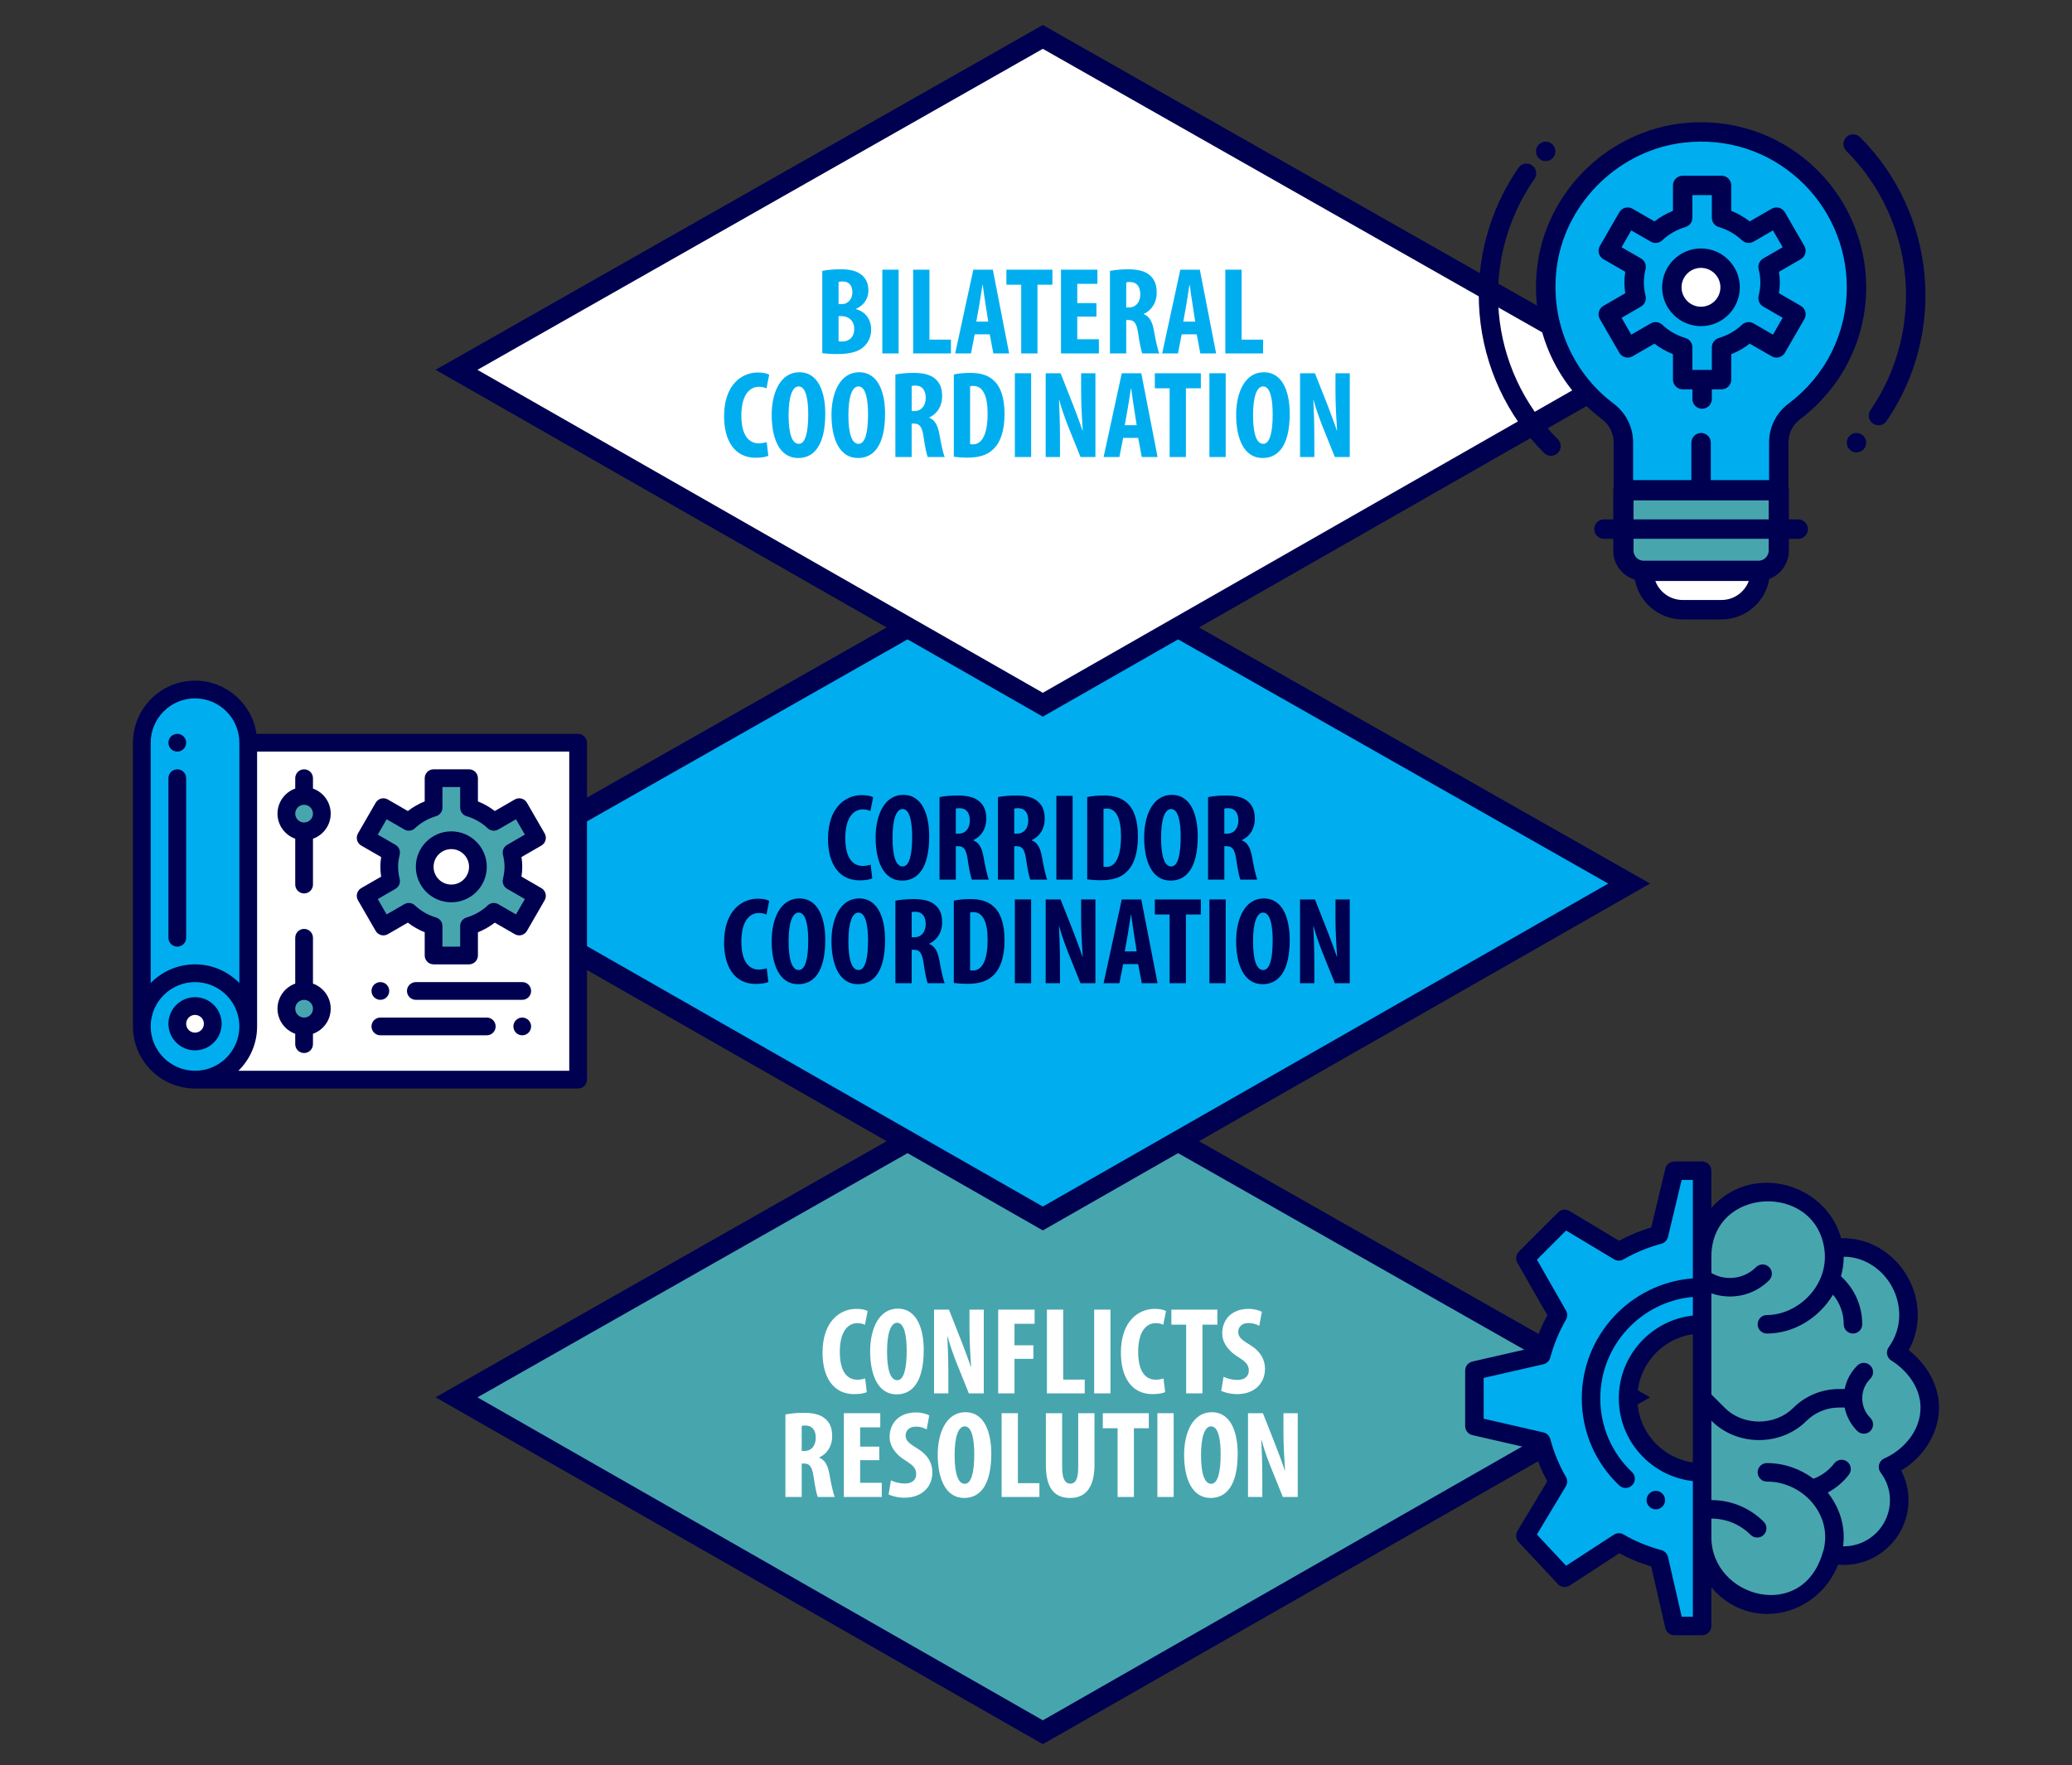 <?xml version="1.0" encoding="utf-8"?>
<!-- Generator: Adobe Illustrator 16.0.0, SVG Export Plug-In . SVG Version: 6.00 Build 0)  -->
<!DOCTYPE svg PUBLIC "-//W3C//DTD SVG 1.1//EN" "http://www.w3.org/Graphics/SVG/1.1/DTD/svg11.dtd">
<svg version="1.1" id="Layer_1" xmlns="http://www.w3.org/2000/svg" xmlns:xlink="http://www.w3.org/1999/xlink" x="0px" y="0px"
	 width="500px" height="426px" viewBox="0 36.5 500 426" enable-background="new 0 36.5 500 426" xml:space="preserve">
<rect x="0" y="36.5" width="500" height="426" fill="#333333" stroke="none"/>
<g>
	<polygon fill="#47A5AE" points="393.132,373.756 251.646,454.592 110.162,373.756 251.646,293.408 	"/>
	<path fill="#000050" d="M251.646,457.471l-1.241-0.708l-145.295-83.014l146.536-83.216l146.536,83.216L251.646,457.471z
		 M115.213,373.764l136.434,77.949l136.436-77.949l-136.436-77.479L115.213,373.764z"/>
</g>
<g>
	<polygon fill="#00AEEF" points="393.132,249.755 251.646,330.592 110.162,249.755 251.646,169.409 	"/>
	<path fill="#000050" d="M251.646,333.471l-1.241-0.707L105.11,249.749l146.537-83.215l146.535,83.215L251.646,333.471z
		 M115.213,249.762l136.434,77.951l136.436-77.951l-136.436-77.479L115.213,249.762z"/>
</g>
<g>
	<polygon fill="#FFFFFF" points="393.132,125.755 251.646,206.591 110.162,125.755 251.646,45.409 	"/>
	<path fill="#000050" d="M251.646,209.471L105.11,125.749l146.537-83.215l146.535,83.215L251.646,209.471z M115.213,125.762
		l136.434,77.95l136.436-77.95L251.646,48.284L115.213,125.762z"/>
</g>
<g enable-background="new    ">
	<path fill="#00AEEF" d="M198.428,101.888c1.2-0.271,2.76-0.391,4.47-0.391c1.89,0,3.72,0.24,5.129,1.44
		c1.08,0.899,1.53,2.25,1.53,3.66c0,1.8-0.93,3.539-2.94,4.409v0.12c2.34,0.66,3.6,2.61,3.6,4.83c0,1.68-0.54,2.97-1.5,3.96
		c-1.2,1.319-3.24,2.04-6.629,2.04c-1.5,0-2.76-0.091-3.66-0.21V101.888z M202.358,109.897h0.84c1.41,0,2.49-1.2,2.49-2.851
		c0-1.47-0.69-2.609-2.31-2.609c-0.42,0-0.78,0.03-1.02,0.12V109.897z M202.358,118.867c0.24,0.06,0.51,0.06,0.87,0.06
		c1.59,0,2.91-0.96,2.91-3.03c0-2.01-1.38-3.06-2.94-3.09h-0.84V118.867z"/>
	<path fill="#00AEEF" d="M216.848,101.588v20.219h-3.93v-20.219H216.848z"/>
	<path fill="#00AEEF" d="M220.357,101.588h3.93v16.889h5.189v3.33h-9.12V101.588z"/>
	<path fill="#00AEEF" d="M235.207,117.187l-0.9,4.62h-3.81l4.38-20.219h4.71l3.93,20.219h-3.81l-0.87-4.62H235.207z
		 M238.477,114.127l-0.66-4.229c-0.21-1.23-0.48-3.24-0.66-4.59h-0.09c-0.21,1.35-0.51,3.449-0.72,4.619l-0.75,4.2H238.477z"/>
	<path fill="#00AEEF" d="M246.427,105.218h-3.57v-3.63h11.1v3.63h-3.6v16.589h-3.93V105.218z"/>
	<path fill="#00AEEF" d="M264.577,112.927h-4.62v5.46h5.22v3.42h-9.149v-20.219h8.789v3.42h-4.859v4.649h4.62V112.927z"/>
	<path fill="#00AEEF" d="M267.848,101.888c1.229-0.24,2.79-0.391,4.289-0.391c2.16,0,4.08,0.301,5.4,1.5
		c1.229,1.11,1.59,2.46,1.59,4.2c0,2.16-1.05,4.109-3.12,5.069v0.061c1.38,0.54,2.07,1.83,2.46,3.989c0.39,2.25,0.93,4.74,1.29,5.49
		h-4.109c-0.24-0.57-0.69-2.61-0.99-4.83c-0.36-2.52-0.99-3.239-2.311-3.239h-0.569v8.069h-3.93V101.888z M271.777,110.707h0.689
		c1.71,0,2.7-1.38,2.7-3.149c0-1.71-0.689-2.94-2.46-3c-0.33,0-0.72,0.029-0.93,0.12V110.707z"/>
	<path fill="#00AEEF" d="M285.156,117.187l-0.9,4.62h-3.81l4.38-20.219h4.71l3.93,20.219h-3.811l-0.869-4.62H285.156z
		 M288.426,114.127l-0.66-4.229c-0.21-1.23-0.479-3.24-0.66-4.59h-0.09c-0.21,1.35-0.51,3.449-0.72,4.619l-0.75,4.2H288.426z"/>
	<path fill="#00AEEF" d="M295.687,101.588h3.93v16.889h5.189v3.33h-9.119V101.588z"/>
</g>
<g enable-background="new    ">
	<path fill="#00AEEF" d="M185.409,146.507c-0.57,0.27-1.68,0.479-3.06,0.479c-5.16,0-7.62-4.26-7.62-9.989
		c0-7.62,4.23-10.59,8.16-10.59c1.38,0,2.34,0.271,2.73,0.54l-0.66,3.3c-0.45-0.21-0.96-0.39-1.83-0.39
		c-2.22,0-4.229,1.92-4.229,6.93c0,4.83,1.83,6.72,4.229,6.72c0.66,0,1.41-0.15,1.89-0.3L185.409,146.507z"/>
	<path fill="#00AEEF" d="M199.148,136.337c0,7.62-2.7,10.71-6.54,10.71c-4.59,0-6.39-4.86-6.39-10.41
		c0-5.52,2.19-10.289,6.66-10.289C197.769,126.348,199.148,131.717,199.148,136.337z M190.299,136.697c0,4.59,0.87,6.93,2.46,6.93
		c1.65,0,2.28-3,2.28-7.11c0-3.539-0.54-6.749-2.31-6.749C191.169,129.768,190.299,132.348,190.299,136.697z"/>
	<path fill="#00AEEF" d="M213.578,136.337c0,7.62-2.7,10.71-6.54,10.71c-4.59,0-6.39-4.86-6.39-10.41
		c0-5.52,2.19-10.289,6.66-10.289C212.198,126.348,213.578,131.717,213.578,136.337z M204.729,136.697c0,4.59,0.87,6.93,2.46,6.93
		c1.65,0,2.28-3,2.28-7.11c0-3.539-0.54-6.749-2.31-6.749C205.599,129.768,204.729,132.348,204.729,136.697z"/>
	<path fill="#00AEEF" d="M216.068,126.888c1.23-0.24,2.79-0.391,4.29-0.391c2.16,0,4.08,0.301,5.399,1.5
		c1.23,1.11,1.59,2.46,1.59,4.2c0,2.16-1.05,4.109-3.119,5.069v0.061c1.38,0.54,2.069,1.83,2.46,3.989
		c0.39,2.25,0.93,4.74,1.29,5.49h-4.11c-0.24-0.57-0.69-2.61-0.99-4.83c-0.36-2.52-0.99-3.239-2.31-3.239h-0.57v8.069h-3.93V126.888
		z M219.999,135.707h0.69c1.71,0,2.7-1.38,2.7-3.149c0-1.71-0.69-2.94-2.46-3c-0.33,0-0.72,0.029-0.93,0.12V135.707z"/>
	<path fill="#00AEEF" d="M230.168,126.888c0.989-0.24,2.43-0.391,3.989-0.391c2.55,0,4.32,0.601,5.61,1.801
		c1.739,1.56,2.64,4.229,2.64,8.159c0,4.08-1.05,6.99-2.82,8.55c-1.35,1.319-3.359,1.95-6.18,1.95c-1.229,0-2.46-0.12-3.239-0.21
		V126.888z M234.098,143.687c0.18,0.061,0.479,0.061,0.689,0.061c1.891,0,3.54-1.86,3.54-7.44c0-4.14-1.08-6.659-3.449-6.659
		c-0.271,0-0.54,0-0.78,0.09V143.687z"/>
	<path fill="#00AEEF" d="M248.828,126.588v20.219h-3.93v-20.219H248.828z"/>
	<path fill="#00AEEF" d="M252.338,146.807v-20.219h3.6l3.12,7.919c0.6,1.561,1.59,4.17,2.159,5.91h0.061
		c-0.12-2.13-0.39-5.64-0.39-9.359v-4.47h3.449v20.219h-3.6l-3.09-7.68c-0.66-1.71-1.59-4.26-2.04-6.09h-0.06
		c0.09,2.04,0.239,5.16,0.239,9.21v4.56H252.338z"/>
	<path fill="#00AEEF" d="M271.027,142.187l-0.9,4.62h-3.81l4.38-20.219h4.71l3.93,20.219h-3.811l-0.869-4.62H271.027z
		 M274.297,139.127l-0.66-4.229c-0.21-1.23-0.479-3.24-0.66-4.59h-0.09c-0.21,1.35-0.51,3.449-0.72,4.619l-0.75,4.2H274.297z"/>
	<path fill="#00AEEF" d="M282.247,130.218h-3.569v-3.63h11.1v3.63h-3.601v16.589h-3.93V130.218z"/>
	<path fill="#00AEEF" d="M295.777,126.588v20.219h-3.93v-20.219H295.777z"/>
	<path fill="#00AEEF" d="M311.227,136.337c0,7.62-2.7,10.71-6.54,10.71c-4.59,0-6.39-4.86-6.39-10.41
		c0-5.52,2.189-10.289,6.66-10.289C309.847,126.348,311.227,131.717,311.227,136.337z M302.377,136.697c0,4.59,0.87,6.93,2.46,6.93
		c1.649,0,2.279-3,2.279-7.11c0-3.539-0.54-6.749-2.31-6.749C303.247,129.768,302.377,132.348,302.377,136.697z"/>
	<path fill="#00AEEF" d="M313.717,146.807v-20.219h3.6l3.12,7.919c0.6,1.561,1.59,4.17,2.159,5.91h0.061
		c-0.12-2.13-0.39-5.64-0.39-9.359v-4.47h3.449v20.219h-3.6l-3.09-7.68c-0.66-1.71-1.59-4.26-2.04-6.09h-0.06
		c0.09,2.04,0.239,5.16,0.239,9.21v4.56H313.717z"/>
</g>
<g enable-background="new    ">
	<path fill="#000050" d="M210.488,248.507c-0.57,0.27-1.68,0.479-3.06,0.479c-5.16,0-7.62-4.26-7.62-9.989
		c0-7.62,4.23-10.59,8.16-10.59c1.38,0,2.34,0.271,2.73,0.54l-0.66,3.3c-0.45-0.21-0.96-0.39-1.83-0.39
		c-2.22,0-4.229,1.92-4.229,6.93c0,4.83,1.83,6.72,4.229,6.72c0.66,0,1.41-0.15,1.89-0.3L210.488,248.507z"/>
	<path fill="#000050" d="M224.228,238.337c0,7.62-2.7,10.71-6.54,10.71c-4.59,0-6.39-4.86-6.39-10.41
		c0-5.52,2.19-10.289,6.66-10.289C222.848,228.348,224.228,233.717,224.228,238.337z M215.378,238.697c0,4.59,0.87,6.93,2.46,6.93
		c1.65,0,2.28-3,2.28-7.11c0-3.539-0.54-6.749-2.31-6.749C216.248,231.768,215.378,234.348,215.378,238.697z"/>
	<path fill="#000050" d="M226.718,228.888c1.23-0.24,2.79-0.391,4.29-0.391c2.16,0,4.08,0.301,5.4,1.5c1.23,1.11,1.59,2.46,1.59,4.2
		c0,2.16-1.05,4.109-3.12,5.069v0.061c1.38,0.54,2.07,1.83,2.46,3.989c0.39,2.25,0.93,4.74,1.29,5.49h-4.11
		c-0.24-0.57-0.69-2.61-0.99-4.83c-0.36-2.52-0.99-3.239-2.31-3.239h-0.57v8.069h-3.93V228.888z M230.648,237.707h0.69
		c1.71,0,2.7-1.38,2.7-3.149c0-1.71-0.69-2.94-2.46-3c-0.33,0-0.72,0.029-0.93,0.12V237.707z"/>
	<path fill="#000050" d="M240.817,228.888c1.23-0.24,2.79-0.391,4.29-0.391c2.16,0,4.08,0.301,5.399,1.5
		c1.23,1.11,1.59,2.46,1.59,4.2c0,2.16-1.05,4.109-3.12,5.069v0.061c1.38,0.54,2.07,1.83,2.46,3.989c0.39,2.25,0.93,4.74,1.29,5.49
		h-4.11c-0.24-0.57-0.69-2.61-0.99-4.83c-0.36-2.52-0.99-3.239-2.31-3.239h-0.57v8.069h-3.93V228.888z M244.748,237.707h0.69
		c1.71,0,2.7-1.38,2.7-3.149c0-1.71-0.69-2.94-2.46-3c-0.33,0-0.72,0.029-0.93,0.12V237.707z"/>
	<path fill="#000050" d="M258.848,228.588v20.219h-3.93v-20.219H258.848z"/>
	<path fill="#000050" d="M262.357,228.888c0.989-0.24,2.43-0.391,3.989-0.391c2.55,0,4.32,0.601,5.61,1.801
		c1.739,1.56,2.64,4.229,2.64,8.159c0,4.08-1.05,6.99-2.82,8.55c-1.35,1.319-3.359,1.95-6.18,1.95c-1.229,0-2.46-0.12-3.239-0.21
		V228.888z M266.287,245.687c0.18,0.061,0.479,0.061,0.689,0.061c1.891,0,3.54-1.86,3.54-7.44c0-4.14-1.08-6.659-3.449-6.659
		c-0.271,0-0.54,0-0.78,0.09V245.687z"/>
	<path fill="#000050" d="M289.026,238.337c0,7.62-2.7,10.71-6.54,10.71c-4.59,0-6.39-4.86-6.39-10.41
		c0-5.52,2.189-10.289,6.66-10.289C287.646,228.348,289.026,233.717,289.026,238.337z M280.177,238.697c0,4.59,0.87,6.93,2.46,6.93
		c1.649,0,2.279-3,2.279-7.11c0-3.539-0.54-6.749-2.31-6.749C281.047,231.768,280.177,234.348,280.177,238.697z"/>
	<path fill="#000050" d="M291.517,228.888c1.229-0.24,2.79-0.391,4.289-0.391c2.16,0,4.08,0.301,5.4,1.5
		c1.229,1.11,1.59,2.46,1.59,4.2c0,2.16-1.05,4.109-3.12,5.069v0.061c1.38,0.54,2.07,1.83,2.46,3.989c0.39,2.25,0.93,4.74,1.29,5.49
		h-4.109c-0.24-0.57-0.69-2.61-0.99-4.83c-0.36-2.52-0.99-3.239-2.311-3.239h-0.569v8.069h-3.93V228.888z M295.446,237.707h0.689
		c1.71,0,2.7-1.38,2.7-3.149c0-1.71-0.689-2.94-2.46-3c-0.33,0-0.72,0.029-0.93,0.12V237.707z"/>
</g>
<g enable-background="new    ">
	<path fill="#000050" d="M185.408,273.507c-0.57,0.27-1.68,0.479-3.06,0.479c-5.16,0-7.62-4.26-7.62-9.989
		c0-7.62,4.23-10.59,8.16-10.59c1.38,0,2.34,0.271,2.73,0.54l-0.66,3.3c-0.45-0.21-0.96-0.39-1.83-0.39
		c-2.22,0-4.229,1.92-4.229,6.93c0,4.83,1.83,6.72,4.229,6.72c0.66,0,1.41-0.15,1.89-0.3L185.408,273.507z"/>
	<path fill="#000050" d="M199.147,263.337c0,7.62-2.7,10.71-6.54,10.71c-4.59,0-6.39-4.86-6.39-10.41
		c0-5.52,2.19-10.289,6.66-10.289C197.768,253.348,199.147,258.717,199.147,263.337z M190.298,263.697c0,4.59,0.87,6.93,2.46,6.93
		c1.65,0,2.28-3,2.28-7.11c0-3.539-0.54-6.749-2.31-6.749C191.168,256.768,190.298,259.348,190.298,263.697z"/>
	<path fill="#000050" d="M213.577,263.337c0,7.62-2.7,10.71-6.54,10.71c-4.59,0-6.39-4.86-6.39-10.41
		c0-5.52,2.19-10.289,6.66-10.289C212.197,253.348,213.577,258.717,213.577,263.337z M204.728,263.697c0,4.59,0.87,6.93,2.46,6.93
		c1.65,0,2.28-3,2.28-7.11c0-3.539-0.54-6.749-2.31-6.749C205.598,256.768,204.728,259.348,204.728,263.697z"/>
	<path fill="#000050" d="M216.067,253.888c1.23-0.24,2.79-0.391,4.29-0.391c2.16,0,4.08,0.301,5.399,1.5
		c1.23,1.11,1.59,2.46,1.59,4.2c0,2.16-1.05,4.109-3.119,5.069v0.061c1.38,0.54,2.069,1.83,2.46,3.989
		c0.39,2.25,0.93,4.74,1.29,5.49h-4.11c-0.24-0.57-0.69-2.61-0.99-4.83c-0.36-2.52-0.99-3.239-2.31-3.239h-0.57v8.069h-3.93V253.888
		z M219.998,262.707h0.69c1.71,0,2.7-1.38,2.7-3.149c0-1.71-0.69-2.94-2.46-3c-0.33,0-0.72,0.029-0.93,0.12V262.707z"/>
	<path fill="#000050" d="M230.167,253.888c0.989-0.24,2.43-0.391,3.989-0.391c2.55,0,4.32,0.601,5.61,1.801
		c1.739,1.56,2.64,4.229,2.64,8.159c0,4.08-1.05,6.99-2.82,8.55c-1.35,1.319-3.359,1.95-6.18,1.95c-1.229,0-2.46-0.12-3.239-0.21
		V253.888z M234.097,270.687c0.18,0.061,0.479,0.061,0.689,0.061c1.891,0,3.54-1.86,3.54-7.44c0-4.14-1.08-6.659-3.449-6.659
		c-0.271,0-0.54,0-0.78,0.09V270.687z"/>
	<path fill="#000050" d="M248.827,253.588v20.219h-3.93v-20.219H248.827z"/>
	<path fill="#000050" d="M252.337,273.807v-20.219h3.6l3.12,7.919c0.6,1.561,1.59,4.17,2.159,5.91h0.061
		c-0.12-2.13-0.39-5.64-0.39-9.359v-4.47h3.449v20.219h-3.6l-3.09-7.68c-0.66-1.71-1.59-4.26-2.04-6.09h-0.06
		c0.09,2.04,0.239,5.16,0.239,9.21v4.56H252.337z"/>
	<path fill="#000050" d="M271.026,269.187l-0.9,4.62h-3.81l4.38-20.219h4.71l3.93,20.219h-3.811l-0.869-4.62H271.026z
		 M274.296,266.127l-0.66-4.229c-0.21-1.23-0.479-3.24-0.66-4.59h-0.09c-0.21,1.35-0.51,3.449-0.72,4.619l-0.75,4.2H274.296z"/>
	<path fill="#000050" d="M282.246,257.218h-3.569v-3.63h11.1v3.63h-3.601v16.589h-3.93V257.218z"/>
	<path fill="#000050" d="M295.776,253.588v20.219h-3.93v-20.219H295.776z"/>
	<path fill="#000050" d="M311.226,263.337c0,7.62-2.7,10.71-6.54,10.71c-4.59,0-6.39-4.86-6.39-10.41
		c0-5.52,2.189-10.289,6.66-10.289C309.846,253.348,311.226,258.717,311.226,263.337z M302.376,263.697c0,4.59,0.87,6.93,2.46,6.93
		c1.649,0,2.279-3,2.279-7.11c0-3.539-0.54-6.749-2.31-6.749C303.246,256.768,302.376,259.348,302.376,263.697z"/>
	<path fill="#000050" d="M313.716,273.807v-20.219h3.6l3.12,7.919c0.6,1.561,1.59,4.17,2.159,5.91h0.061
		c-0.12-2.13-0.39-5.64-0.39-9.359v-4.47h3.449v20.219h-3.6l-3.09-7.68c-0.66-1.71-1.59-4.26-2.04-6.09h-0.06
		c0.09,2.04,0.239,5.16,0.239,9.21v4.56H313.716z"/>
</g>
<g enable-background="new    ">
	<path fill="#FFFFFF" d="M209.168,372.507c-0.57,0.27-1.68,0.479-3.06,0.479c-5.16,0-7.62-4.26-7.62-9.989
		c0-7.62,4.23-10.59,8.16-10.59c1.38,0,2.34,0.271,2.73,0.54l-0.66,3.3c-0.45-0.21-0.96-0.39-1.83-0.39
		c-2.22,0-4.229,1.92-4.229,6.93c0,4.83,1.83,6.72,4.229,6.72c0.66,0,1.41-0.15,1.89-0.3L209.168,372.507z"/>
	<path fill="#FFFFFF" d="M222.907,362.337c0,7.62-2.7,10.71-6.54,10.71c-4.59,0-6.39-4.86-6.39-10.41
		c0-5.52,2.19-10.289,6.66-10.289C221.527,352.348,222.907,357.717,222.907,362.337z M214.058,362.697c0,4.59,0.87,6.93,2.46,6.93
		c1.65,0,2.28-3,2.28-7.11c0-3.539-0.54-6.749-2.31-6.749C214.928,355.768,214.058,358.348,214.058,362.697z"/>
	<path fill="#FFFFFF" d="M225.397,372.807v-20.219h3.6l3.12,7.919c0.6,1.561,1.59,4.17,2.16,5.91h0.06
		c-0.12-2.13-0.39-5.64-0.39-9.359v-4.47h3.45v20.219h-3.6l-3.09-7.68c-0.66-1.71-1.59-4.26-2.04-6.09h-0.06
		c0.09,2.04,0.24,5.16,0.24,9.21v4.56H225.397z"/>
	<path fill="#FFFFFF" d="M240.877,352.588h8.79v3.42h-4.859v5.189h4.56v3.27h-4.56v8.34h-3.93V352.588z"/>
	<path fill="#FFFFFF" d="M252.638,352.588h3.93v16.889h5.189v3.33h-9.119V352.588z"/>
	<path fill="#FFFFFF" d="M267.967,352.588v20.219h-3.93v-20.219H267.967z"/>
	<path fill="#FFFFFF" d="M281.166,372.507c-0.57,0.27-1.68,0.479-3.06,0.479c-5.16,0-7.62-4.26-7.62-9.989
		c0-7.62,4.229-10.59,8.159-10.59c1.381,0,2.341,0.271,2.73,0.54l-0.66,3.3c-0.45-0.21-0.96-0.39-1.83-0.39
		c-2.22,0-4.229,1.92-4.229,6.93c0,4.83,1.83,6.72,4.229,6.72c0.66,0,1.41-0.15,1.89-0.3L281.166,372.507z"/>
	<path fill="#FFFFFF" d="M286.235,356.218h-3.569v-3.63h11.1v3.63h-3.601v16.589h-3.93V356.218z"/>
	<path fill="#FFFFFF" d="M295.266,368.787c0.81,0.449,2.189,0.779,3.33,0.779c1.859,0,2.76-0.96,2.76-2.279
		c0-1.47-0.9-2.19-2.61-3.3c-2.76-1.681-3.81-3.811-3.81-5.64c0-3.24,2.16-5.94,6.39-5.94c1.32,0,2.58,0.36,3.18,0.72l-0.63,3.391
		c-0.569-0.36-1.439-0.69-2.58-0.69c-1.68,0-2.489,1.021-2.489,2.101c0,1.199,0.6,1.829,2.79,3.149c2.67,1.62,3.659,3.66,3.659,5.79
		c0,3.689-2.729,6.119-6.689,6.119c-1.62,0-3.21-0.42-3.87-0.81L295.266,368.787z"/>
</g>
<g enable-background="new    ">
	<path fill="#FFFFFF" d="M189.533,377.888c1.23-0.24,2.79-0.391,4.29-0.391c2.16,0,4.08,0.301,5.4,1.5c1.23,1.11,1.59,2.46,1.59,4.2
		c0,2.16-1.05,4.109-3.12,5.069v0.061c1.38,0.54,2.07,1.83,2.46,3.989c0.39,2.25,0.93,4.74,1.29,5.49h-4.11
		c-0.24-0.57-0.69-2.61-0.99-4.83c-0.36-2.52-0.99-3.239-2.31-3.239h-0.57v8.069h-3.93V377.888z M193.463,386.707h0.69
		c1.71,0,2.7-1.38,2.7-3.149c0-1.71-0.69-2.94-2.46-3c-0.33,0-0.72,0.029-0.93,0.12V386.707z"/>
	<path fill="#FFFFFF" d="M212.182,388.927h-4.62v5.46h5.22v3.42h-9.15v-20.219h8.79v3.42h-4.86v4.649h4.62V388.927z"/>
	<path fill="#FFFFFF" d="M215.002,393.787c0.81,0.449,2.19,0.779,3.33,0.779c1.86,0,2.76-0.96,2.76-2.279c0-1.47-0.9-2.19-2.61-3.3
		c-2.76-1.681-3.81-3.811-3.81-5.64c0-3.24,2.16-5.94,6.39-5.94c1.32,0,2.58,0.36,3.18,0.72l-0.63,3.391
		c-0.57-0.36-1.44-0.69-2.58-0.69c-1.68,0-2.49,1.021-2.49,2.101c0,1.199,0.6,1.829,2.79,3.149c2.67,1.62,3.66,3.66,3.66,5.79
		c0,3.689-2.73,6.119-6.69,6.119c-1.62,0-3.21-0.42-3.87-0.81L215.002,393.787z"/>
	<path fill="#FFFFFF" d="M239.212,387.337c0,7.62-2.7,10.71-6.54,10.71c-4.59,0-6.39-4.86-6.39-10.41
		c0-5.52,2.19-10.289,6.66-10.289C237.832,377.348,239.212,382.717,239.212,387.337z M230.362,387.697c0,4.59,0.87,6.93,2.46,6.93
		c1.65,0,2.28-3,2.28-7.11c0-3.539-0.54-6.749-2.31-6.749C231.232,380.768,230.362,383.348,230.362,387.697z"/>
	<path fill="#FFFFFF" d="M241.702,377.588h3.93v16.889h5.189v3.33h-9.119V377.588z"/>
	<path fill="#FFFFFF" d="M256.312,377.588v13.139c0,2.971,0.9,3.87,1.92,3.87c1.14,0,1.95-0.81,1.95-3.87v-13.139h3.93v12.449
		c0,5.189-1.95,8.01-5.85,8.01c-4.23,0-5.88-2.91-5.88-7.979v-12.479H256.312z"/>
	<path fill="#FFFFFF" d="M269.691,381.218h-3.569v-3.63h11.1v3.63h-3.601v16.589h-3.93V381.218z"/>
	<path fill="#FFFFFF" d="M283.222,377.588v20.219h-3.93v-20.219H283.222z"/>
	<path fill="#FFFFFF" d="M298.671,387.337c0,7.62-2.7,10.71-6.54,10.71c-4.59,0-6.39-4.86-6.39-10.41
		c0-5.52,2.189-10.289,6.66-10.289C297.291,377.348,298.671,382.717,298.671,387.337z M289.821,387.697c0,4.59,0.87,6.93,2.46,6.93
		c1.649,0,2.279-3,2.279-7.11c0-3.539-0.54-6.749-2.31-6.749C290.691,380.768,289.821,383.348,289.821,387.697z"/>
	<path fill="#FFFFFF" d="M301.161,397.807v-20.219h3.6l3.12,7.919c0.6,1.561,1.59,4.17,2.159,5.91h0.061
		c-0.12-2.13-0.39-5.64-0.39-9.359v-4.47h3.449v20.219h-3.6l-3.09-7.68c-0.66-1.71-1.59-4.26-2.04-6.09h-0.06
		c0.09,2.04,0.239,5.16,0.239,9.21v4.56H301.161z"/>
</g>
<g>
	<path fill="#FFFFFF" d="M139.507,215.76v81.318H47.063c7.091,0,12.839-5.748,12.839-12.84V215.76H139.507z"/>
	<g>
		<path fill="#47A5AE" d="M125.298,231.314l4.279,7.413l-6.133,3.541c0.265,1.112,0.441,2.26,0.441,3.452
			c0,1.191-0.176,2.338-0.441,3.451l6.133,3.542l-4.279,7.414l-6.138-3.545c-1.673,1.58-3.715,2.738-5.975,3.42v7.117h-8.56v-7.117
			c-2.259-0.682-4.301-1.84-5.972-3.42l-6.14,3.545l-4.279-7.414l6.133-3.542c-0.265-1.113-0.441-2.26-0.441-3.451
			c0-1.192,0.176-2.34,0.441-3.452l-6.133-3.541l4.279-7.413l6.14,3.544c1.671-1.58,3.712-2.74,5.972-3.42v-7.117h8.56v7.117
			c2.26,0.68,4.301,1.84,5.975,3.42L125.298,231.314z M115.326,245.72c0-3.54-2.88-6.421-6.419-6.421
			c-3.539,0-6.42,2.881-6.42,6.421c0,3.539,2.881,6.418,6.42,6.418C112.446,252.139,115.326,249.259,115.326,245.72z"/>
		<path fill="#47A5AE" d="M73.384,228.6c2.364,0,4.28,1.916,4.28,4.28c0,2.364-1.916,4.279-4.28,4.279
			c-2.365,0-4.28-1.915-4.28-4.279C69.104,230.516,71.019,228.6,73.384,228.6z"/>
		<path fill="#47A5AE" d="M73.384,275.68c2.364,0,4.28,1.914,4.28,4.279c0,2.363-1.916,4.279-4.28,4.279
			c-2.365,0-4.28-1.916-4.28-4.279C69.104,277.594,71.019,275.68,73.384,275.68z"/>
		<path fill="#00AEEF" d="M59.902,215.76v68.479c0-7.092-5.748-12.84-12.839-12.84c-7.092,0-12.84,5.748-12.84,12.84V215.76
			c0-0.004,0-0.008,0-0.012c0.006-7.086,5.752-12.828,12.84-12.828C54.154,202.92,59.902,208.668,59.902,215.76z"/>
	</g>
	<path fill="#00AEEF" d="M47.063,271.398c7.091,0,12.839,5.748,12.839,12.84s-5.748,12.84-12.839,12.84
		c-7.092,0-12.84-5.748-12.84-12.84S39.971,271.398,47.063,271.398z M51.343,283.598c0-2.361-1.92-4.281-4.28-4.281
		s-4.28,1.92-4.28,4.281c0,2.359,1.92,4.279,4.28,4.279S51.343,285.957,51.343,283.598z"/>
	<path fill="#FFFFFF" d="M47.063,279.316c2.36,0,4.28,1.92,4.28,4.281c0,2.358-1.92,4.278-4.28,4.278s-4.28-1.92-4.28-4.278
		C42.783,281.236,44.703,279.316,47.063,279.316z"/>
	<path fill="#000050" d="M126.026,282.098c-1.182,0-2.14,0.959-2.14,2.141c0,1.183,0.958,2.142,2.14,2.142
		c1.181,0,2.14-0.959,2.14-2.142C128.166,283.057,127.207,282.098,126.026,282.098z"/>
	<path fill="#000050" d="M91.787,277.818c1.182,0,2.14-0.959,2.14-2.139c0-1.183-0.958-2.142-2.14-2.142
		c-1.181,0-2.14,0.959-2.14,2.142C89.647,276.859,90.606,277.818,91.787,277.818z"/>
	<path fill="#000050" d="M42.783,217.901c1.182,0,2.14-0.959,2.14-2.141c0-1.181-0.958-2.14-2.14-2.14
		c-1.181,0-2.14,0.959-2.14,2.14C40.643,216.942,41.602,217.901,42.783,217.901z"/>
	<path fill="#000050" d="M42.783,264.979c1.182,0,2.14-0.957,2.14-2.139v-38.519c0-1.182-0.958-2.14-2.14-2.14
		c-1.182,0-2.14,0.958-2.14,2.14v38.519C40.643,264.021,41.601,264.979,42.783,264.979z"/>
	<path fill="#000050" d="M53.482,283.598c0-3.541-2.88-6.422-6.419-6.422c-3.54,0-6.42,2.881-6.42,6.422
		c0,3.539,2.88,6.418,6.42,6.418S53.482,287.137,53.482,283.598z M44.923,283.598c0-1.182,0.96-2.141,2.14-2.141
		s2.14,0.959,2.14,2.141c0,1.178-0.96,2.139-2.14,2.139S44.923,284.775,44.923,283.598z"/>
	<path fill="#000050" d="M139.507,213.621h-77.62c-1.042-7.249-7.291-12.839-14.824-12.839c-8.252,0-14.972,6.713-14.979,14.967
		v0.012v68.478c0,8.261,6.72,14.98,14.979,14.98h92.444c1.182,0,2.141-0.959,2.141-2.141V215.76
		C141.647,214.58,140.689,213.621,139.507,213.621z M36.363,215.754c0-0.001,0-0.003,0-0.005c0.005-5.894,4.805-10.688,10.7-10.688
		c5.899,0,10.699,4.8,10.699,10.698v58.009c-2.721-2.781-6.512-4.512-10.699-4.512c-4.189,0-7.979,1.73-10.7,4.512V215.76
		C36.363,215.759,36.363,215.757,36.363,215.754z M36.363,284.238c0-5.9,4.8-10.699,10.7-10.699c5.899,0,10.699,4.799,10.699,10.699
		c0,5.898-4.8,10.699-10.699,10.699C41.163,294.938,36.363,290.137,36.363,284.238z M137.367,294.938H57.532
		c2.781-2.721,4.51-6.512,4.51-10.699v-66.336h75.325V294.938z"/>
	<path fill="#000050" d="M86.382,253.783l4.279,7.412c0.591,1.022,1.9,1.375,2.923,0.783l4.833-2.789
		c1.228,0.946,2.602,1.731,4.07,2.326v5.604c0,1.182,0.958,2.139,2.14,2.139h8.56c1.182,0,2.14-0.957,2.14-2.139v-5.602
		c1.479-0.595,2.842-1.371,4.074-2.326l4.828,2.787c0.491,0.282,1.076,0.36,1.624,0.215c0.548-0.148,1.015-0.506,1.299-0.998
		l4.28-7.412c0.591-1.023,0.24-2.332-0.784-2.924l-4.808-2.776c0.125-0.815,0.187-1.598,0.187-2.363
		c0-0.765-0.062-1.548-0.187-2.363l4.808-2.776c1.024-0.591,1.375-1.9,0.784-2.923l-4.28-7.413
		c-0.284-0.491-0.751-0.851-1.299-0.997c-0.548-0.147-1.133-0.07-1.624,0.214l-4.828,2.788c-1.232-0.956-2.595-1.734-4.074-2.327
		v-5.601c0-1.182-0.958-2.14-2.14-2.14h-8.56c-1.182,0-2.14,0.958-2.14,2.14v5.604c-1.468,0.593-2.842,1.379-4.07,2.325
		l-4.833-2.789c-1.023-0.59-2.332-0.24-2.923,0.783l-4.279,7.413c-0.591,1.023-0.241,2.332,0.783,2.924l4.809,2.776
		c-0.125,0.814-0.187,1.597-0.187,2.363c0,0.765,0.062,1.547,0.187,2.362l-4.809,2.776C86.141,251.451,85.791,252.76,86.382,253.783
		z M95.438,251.025c0.819-0.475,1.23-1.43,1.011-2.351c-0.258-1.079-0.382-2.046-0.382-2.955c0-0.91,0.125-1.877,0.382-2.955
		c0.22-0.922-0.191-1.878-1.011-2.351l-4.28-2.471l2.14-3.708l4.286,2.476c0.819,0.473,1.852,0.352,2.539-0.298
		c1.427-1.349,3.15-2.334,5.121-2.927c0.904-0.271,1.522-1.104,1.522-2.049v-4.978h4.28v4.978c0,0.944,0.619,1.777,1.523,2.049
		c1.97,0.593,3.693,1.578,5.123,2.927c0.688,0.649,1.72,0.771,2.539,0.298l4.285-2.475l2.139,3.707l-4.28,2.471
		c-0.82,0.474-1.231,1.43-1.012,2.351c0.258,1.078,0.383,2.045,0.383,2.955c0,0.909-0.125,1.876-0.383,2.955
		c-0.219,0.92,0.192,1.876,1.012,2.351l4.28,2.471l-2.139,3.707l-4.285-2.475c-0.819-0.474-1.851-0.353-2.539,0.297
		c-1.43,1.35-3.153,2.334-5.123,2.928c-0.904,0.271-1.523,1.104-1.523,2.049v4.977h-4.28v-4.977c0-0.945-0.619-1.777-1.522-2.049
		c-1.971-0.594-3.694-1.578-5.121-2.928c-0.687-0.648-1.72-0.771-2.539-0.297l-4.286,2.475l-2.14-3.707L95.438,251.025z"/>
	<path fill="#000050" d="M117.466,282.098H91.787c-1.182,0-2.14,0.959-2.14,2.141c0,1.183,0.958,2.142,2.14,2.142h25.679
		c1.182,0,2.14-0.959,2.14-2.142C119.606,283.057,118.647,282.098,117.466,282.098z"/>
	<path fill="#000050" d="M126.026,273.539h-25.679c-1.182,0-2.14,0.957-2.14,2.141c0,1.18,0.958,2.139,2.14,2.139h25.679
		c1.182,0,2.14-0.959,2.14-2.139C128.166,274.496,127.208,273.539,126.026,273.539z"/>
	<path fill="#000050" d="M75.523,273.906V262.84c0-1.182-0.958-2.141-2.14-2.141c-1.182,0-2.14,0.959-2.14,2.141v11.066
		c-2.49,0.883-4.28,3.264-4.28,6.053s1.79,5.168,4.28,6.051v2.508c0,1.183,0.958,2.142,2.14,2.142c1.182,0,2.14-0.959,2.14-2.142
		v-2.508c2.491-0.883,4.28-3.262,4.28-6.051S78.014,274.789,75.523,273.906z M73.384,282.098c-1.18,0-2.14-0.959-2.14-2.139
		s0.96-2.141,2.14-2.141c1.18,0,2.14,0.961,2.14,2.141S74.563,282.098,73.384,282.098z"/>
	<path fill="#000050" d="M71.244,238.932V250c0,1.182,0.958,2.139,2.14,2.139c1.182,0,2.14-0.957,2.14-2.139v-11.067
		c2.491-0.883,4.28-3.262,4.28-6.052s-1.789-5.168-4.28-6.052v-2.508c0-1.182-0.958-2.14-2.14-2.14c-1.182,0-2.14,0.958-2.14,2.14
		v2.508c-2.49,0.884-4.28,3.262-4.28,6.052S68.753,238.049,71.244,238.932z M73.384,230.741c1.18,0,2.14,0.959,2.14,2.14
		c0,1.18-0.96,2.14-2.14,2.14c-1.18,0-2.14-0.96-2.14-2.14C71.244,231.7,72.204,230.741,73.384,230.741z"/>
	<path fill="#000050" d="M108.906,254.279c4.72,0,8.56-3.839,8.56-8.559c0-4.721-3.84-8.561-8.56-8.561
		c-4.72,0-8.56,3.84-8.56,8.561C100.347,250.44,104.187,254.279,108.906,254.279z M108.906,241.439c2.36,0,4.28,1.921,4.28,4.281
		c0,2.359-1.92,4.279-4.28,4.279c-2.359,0-4.28-1.92-4.28-4.279C104.626,243.36,106.547,241.439,108.906,241.439z"/>
</g>
<g>
	<path fill="#47A5AE" d="M410.741,339.828c0-19.803,29.272-21.074,31.735-1.988c0.021-0.004,0.041-0.006,0.064-0.008
		c13.49-2.133,23.125,13.918,15.041,25.152c12.158,7.557,9.848,22.414-1.984,27.576c7.24,9.635-0.924,23.608-13.549,21.086
		c-2.178,7.844-10.979,14.024-19.576,11.622c-0.004,0-0.006,0-0.006,0c-6.752-1.896-11.727-8.512-11.727-15.768
		C410.741,394.062,410.741,353.451,410.741,339.828z"/>
	<path fill="#00AEEF" d="M410.741,356.133c-9.854,0-17.867,8.016-17.867,17.867s8.014,17.867,17.867,17.867
		c0,2.32,0,36.057,0,37.074h-6.701l-3.703-16.146c-3.428-0.92-6.676-2.268-9.68-4.004l-13.082,8.52l-9.478-10.146l7.853-13.082
		c-1.736-3.004-3.086-6.25-4.002-9.679l-16.15-3.704v-13.4l16.15-3.702c0.916-3.429,2.266-6.677,4.002-9.681l-7.853-13.75
		l9.478-9.478l13.082,7.851c3.004-1.735,6.252-3.084,9.68-4.004l3.703-15.479h6.701
		C410.741,322.996,410.741,351.246,410.741,356.133z"/>
	<path fill="#000050" d="M397.339,398.568c0,1.231,1.002,2.231,2.234,2.231c1.231,0,2.231-1,2.231-2.231
		c0-1.234-1-2.234-2.231-2.234C398.341,396.334,397.339,397.334,397.339,398.568z"/>
	<path fill="#000050" d="M353.565,367.299v13.4c0,1.043,0.719,1.945,1.731,2.178l14.865,3.408c0.813,2.697,1.889,5.297,3.207,7.756
		l-7.187,11.973c-0.514,0.855-0.396,1.945,0.283,2.675l9.478,10.147c0.737,0.793,1.94,0.938,2.852,0.346l11.953-7.784
		c2.441,1.305,5.025,2.372,7.707,3.184l3.406,14.861c0.231,1.016,1.137,1.733,2.178,1.733h6.701c1.231,0,2.231-1,2.231-2.233v-9.341
		c9.064,10.765,25.359,7.421,30.605-5.461c0.447,0.041,0.891,0.062,1.334,0.062c8.619,0,15.633-7.014,15.633-15.633
		c0-2.502-0.604-4.931-1.764-7.144c5.549-3.332,9.135-9.172,9.135-15.193c0-5.168-2.756-10.313-7.312-13.86
		c1.431-2.608,2.177-5.5,2.177-8.474c0-10.047-8.185-18.536-17.867-18.536c-0.207,0-0.408,0.008-0.607,0.018
		c-3.744-13.434-21.627-18.358-31.33-7.35v-8.972c0-1.233-1.002-2.233-2.233-2.233h-6.701c-1.033,0-1.932,0.709-2.172,1.713
		l-3.4,14.209c-2.703,0.815-5.307,1.894-7.77,3.215l-11.974-7.188c-0.879-0.526-2.004-0.389-2.729,0.336l-9.478,9.478
		c-0.711,0.714-0.858,1.812-0.36,2.688l7.227,12.656c-1.326,2.467-2.406,5.075-3.223,7.784l-14.865,3.408
		C354.284,365.355,353.565,366.258,353.565,367.299z M412.974,339.828c0-16.996,25.181-18.051,27.289-1.701
		c1.117,8.645-6.407,15.771-13.889,15.771c-1.234,0-2.232,1-2.232,2.233c0,1.232,0.998,2.232,2.232,2.232
		c6.602,0,12.658-3.869,15.951-9.386c1.664,1.986,2.588,4.49,2.588,7.152c0,1.232,0.998,2.232,2.231,2.232
		c1.232,0,2.234-1,2.234-2.232c0-4.469-1.854-8.621-5.133-11.584c0.432-1.52,0.666-3.104,0.666-4.721
		c7.262,0,13.397,6.443,13.397,14.07c0,2.778-0.879,5.469-2.543,7.78c-0.358,0.503-0.495,1.132-0.377,1.738
		c0.119,0.606,0.486,1.137,1.013,1.463c3.405,2.117,7.047,6.211,7.047,11.353c0,5.85-4.394,10.383-8.744,12.281
		c-0.625,0.271-1.094,0.815-1.266,1.477c-0.177,0.662-0.037,1.365,0.372,1.912c1.482,1.973,2.267,4.276,2.267,6.666
		c0,6.155-5.01,11.166-11.166,11.166c-0.051,0-0.103-0.005-0.152-0.005c0.101-0.741,0.152-1.485,0.152-2.229
		c0-3.998-1.449-7.738-3.855-10.754c1.982-1.054,3.738-2.529,5.109-4.32c0.748-0.979,0.561-2.383-0.418-3.133
		c-0.406-0.31-0.883-0.459-1.355-0.459c-0.672,0-1.338,0.303-1.774,0.877c-1.283,1.679-3.037,2.97-5.004,3.699
		c-3.144-2.354-7.056-3.779-11.24-3.779c-1.234,0-2.232,1-2.232,2.234c0,1.231,0.998,2.233,2.232,2.233
		c7.629,0,14.07,6.138,14.07,13.4c0,1.068-0.142,2.146-0.416,3.203c-0.054,0.111-0.097,0.225-0.129,0.344
		c-4.781,17.213-26.927,11.096-26.927-3.547v-4.469c3.578,0,6.943,1.395,9.478,3.926c0.871,0.873,2.287,0.873,3.158,0
		c0.87-0.873,0.87-2.287,0-3.158c-3.377-3.375-7.865-5.231-12.636-5.231v-19.177l0.111,0.111c2.912,2.91,7.064,4.58,11.393,4.58
		c4.329,0,8.48-1.67,11.39-4.58c1.043-1.043,2.262-1.857,3.621-2.42c1.362-0.564,2.801-0.852,4.272-0.852h1.373
		c0.433,2.133,1.479,4.092,3.051,5.664c0.873,0.871,2.287,0.871,3.16-0.002c0.871-0.873,0.869-2.287-0.004-3.16
		c-1.266-1.263-1.961-2.945-1.961-4.734c0-1.791,0.695-3.473,1.961-4.736c0.873-0.871,0.875-2.285,0.004-3.158
		c-0.438-0.438-1.01-0.656-1.582-0.656c-0.569,0-1.141,0.22-1.576,0.654c-1.573,1.572-2.62,3.529-3.051,5.662h-1.373
		c-2.063,0-4.08,0.402-5.983,1.191c-1.902,0.787-3.609,1.928-5.07,3.387c-2.078,2.08-5.078,3.273-8.23,3.273
		c-3.153,0-6.153-1.193-8.231-3.273l-3.271-3.27v-24.406c0.052,0.018,0.103,0.037,0.154,0.055c1.389,0.471,2.838,0.709,4.312,0.709
		c3.577,0,6.942-1.393,9.475-3.922c0.873-0.873,0.875-2.287,0.002-3.158c-0.436-0.438-1.006-0.656-1.578-0.656
		s-1.143,0.218-1.58,0.654c-1.688,1.687-3.932,2.615-6.317,2.615c-0.984,0-1.953-0.158-2.877-0.471
		c-0.552-0.189-1.086-0.432-1.591-0.725L412.974,339.828L412.974,339.828z M408.507,389.473
		c-7.565-1.088-13.399-7.611-13.399-15.473c0-7.863,5.834-14.385,13.399-15.473V389.473z M358.03,369.078l14.416-3.305
		c0.809-0.187,1.442-0.801,1.657-1.601c0.863-3.221,2.136-6.297,3.779-9.139c0.398-0.688,0.4-1.535,0.006-2.228l-7.004-12.27
		l7.035-7.039l11.588,6.955c0.697,0.418,1.564,0.424,2.269,0.018c2.84-1.643,5.916-2.914,9.141-3.781
		c0.789-0.211,1.4-0.84,1.592-1.637l3.293-13.764h2.705v18.537v5.223c-14.971,1.145-26.801,13.689-26.801,28.949
		c0,8.02,3.209,15.488,9.033,21.031c0.895,0.85,2.307,0.813,3.157-0.08c0.851-0.893,0.814-2.307-0.079-3.156
		c-4.931-4.689-7.646-11.01-7.646-17.795c0-12.793,9.83-23.334,22.334-24.465v4.488c-10.037,1.114-17.867,9.647-17.867,19.977
		s7.83,18.861,17.867,19.977V407.5v19.207h-2.688l-3.306-14.414c-0.186-0.805-0.801-1.443-1.598-1.658
		c-3.225-0.863-6.301-2.137-9.141-3.778c-0.73-0.423-1.634-0.398-2.339,0.061l-11.51,7.498l-7.049-7.545l6.984-11.64
		c0.42-0.696,0.426-1.563,0.02-2.268c-1.645-2.844-2.916-5.918-3.779-9.139c-0.215-0.799-0.85-1.414-1.657-1.6l-14.416-3.308v-9.839
		H358.03z"/>
</g>
<g>
	<g>
		<path fill="#00AEEF" d="M410.495,154.828h-18.75v-11.563c0-2.928-1.373-5.679-3.717-7.437
			c-10.584-7.931-16.851-21.307-14.564-35.994c2.551-16.393,16.267-29.426,32.752-31.251c22.625-2.504,41.777,15.143,41.777,37.263
			c0,12.282-5.922,23.165-15.051,29.998c-2.336,1.749-3.697,4.501-3.697,7.421v11.563H410.495z"/>
		<g>
			<path fill="#47A5AE" d="M391.745,154.828c0,5.087,0,9.327,0,14.566c0,2.698,2.188,4.887,4.887,4.887h0.035h27.691
				c0.145,0,0.286-0.008,0.43-0.021c2.496-0.216,4.457-2.313,4.457-4.865c0-5.22,0-9.442,0-14.566
				C428.188,154.828,392.802,154.828,391.745,154.828z"/>
		</g>
		<path fill="#FFFFFF" d="M424.788,174.259l0.002,0.021c0,5.178-4.197,9.375-9.373,9.375h-9.375c-5.178,0-9.375-4.198-9.375-9.375
			h27.691C424.503,174.281,424.646,174.273,424.788,174.259z"/>
		<path fill="#FFFFFF" d="M410.468,98.813c3.877,0,7.029,3.155,7.029,7.031c0,3.876-3.152,7.031-7.029,7.031
			s-7.031-3.155-7.031-7.031C403.437,101.968,406.591,98.813,410.468,98.813z"/>
		<path fill="#000050" d="M447.993,141c-1.293,0-2.344,1.05-2.344,2.344c0,1.294,1.051,2.344,2.344,2.344
			c1.295,0,2.344-1.05,2.344-2.344C450.337,142.05,449.288,141,447.993,141z"/>
		<path fill="#000050" d="M372.995,75.376c1.295,0,2.344-1.05,2.344-2.344c0-1.294-1.049-2.344-2.344-2.344
			c-1.293,0-2.344,1.05-2.344,2.344C370.651,74.326,371.702,75.376,372.995,75.376z"/>
		<path fill="#000050" d="M370.288,79.66c0.738-1.063,0.475-2.524-0.59-3.262c-1.062-0.739-2.523-0.476-3.263,0.588
			c-7.11,10.24-10.448,22.771-9.396,35.286c1.063,12.666,6.596,24.586,15.574,33.563c0.457,0.458,1.057,0.687,1.655,0.687
			c0.6,0,1.199-0.229,1.658-0.687c0.914-0.916,0.914-2.399-0.002-3.314C359.069,125.666,356.698,99.228,370.288,79.66z"/>
		<path fill="#000050" d="M448.845,69.603c-0.916-0.915-2.397-0.915-3.313,0.001c-0.916,0.915-0.916,2.399,0,3.314
			c16.731,16.73,19.19,43.042,5.844,62.562c-0.73,1.069-0.457,2.528,0.613,3.258c0.403,0.277,0.862,0.41,1.319,0.41
			c0.746,0,1.482-0.357,1.937-1.021C469.862,116.746,467.171,87.926,448.845,69.603z"/>
		<path fill="#000050" d="M437.065,76.155c-4.125-3.694-8.869-6.439-14.103-8.162c-5.463-1.799-11.186-2.384-17.006-1.74
			c-8.488,0.94-16.643,4.774-22.961,10.796c-6.33,6.032-10.537,13.996-11.848,22.425c-1.162,7.46-0.259,14.999,2.61,21.801
			c2.74,6.496,7.188,12.177,12.861,16.428c1.74,1.306,2.779,3.385,2.779,5.562v10.877c-0.064,0.218-0.101,0.448-0.101,0.687v7.031
			h-2.244c-1.295,0-2.344,1.05-2.344,2.344c0,1.295,1.049,2.344,2.344,2.344h2.244v2.848c0,3.309,2.203,6.111,5.219,7.02
			c1.007,5.446,5.787,9.587,11.521,9.587h9.375c5.793,0,10.617-4.229,11.551-9.763c2.762-1.064,4.721-3.765,4.721-6.843v-2.848
			h2.242c1.295,0,2.344-1.05,2.344-2.345c0-1.294-1.049-2.343-2.344-2.343h-2.242v-7.031c0-0.239-0.036-0.469-0.102-0.688v-10.876
			c0-2.179,1.031-4.252,2.76-5.544c4.854-3.634,8.875-8.393,11.629-13.763c2.896-5.641,4.361-11.734,4.361-18.113
			C450.337,94.53,445.499,83.708,437.065,76.155z M415.417,181.312h-9.375c-3.018,0-5.598-1.913-6.592-4.589h22.559
			C421.015,179.399,418.435,181.312,415.417,181.312z M426.802,169.394c0,1.255-0.977,2.323-2.223,2.432
			c-0.01,0-0.021,0-0.029,0.002c-0.062,0.007-0.127,0.009-0.19,0.009h-27.728c-1.348,0-2.442-1.096-2.442-2.442v-2.849h32.612
			V169.394L426.802,169.394L426.802,169.394z M394.188,161.859v-4.588h32.613v4.588H394.188z M431.538,133.966
			c-2.904,2.174-4.637,5.649-4.637,9.298v9.12h-14.062v-9.041c0-1.295-1.051-2.344-2.344-2.344c-1.295,0-2.344,1.049-2.344,2.344
			v9.041h-14.062v-9.12c0-3.646-1.74-7.126-4.656-9.312c-10.442-7.826-15.676-20.763-13.651-33.759
			c2.373-15.261,15.28-27.575,30.69-29.283c10.166-1.124,19.92,1.979,27.465,8.736c7.445,6.665,11.714,16.215,11.714,26.198
			C445.649,117.002,440.507,127.252,431.538,133.966z"/>
		<path fill="#000050" d="M410.468,96.469c-5.17,0-9.375,4.206-9.375,9.375c0,5.169,4.205,9.375,9.375,9.375
			c5.168,0,9.373-4.206,9.373-9.375C419.841,100.675,415.636,96.469,410.468,96.469z M410.468,110.532
			c-2.586,0-4.688-2.103-4.688-4.688c0-2.585,2.104-4.688,4.688-4.688c2.584,0,4.688,2.103,4.688,4.688
			C415.156,108.429,413.052,110.532,410.468,110.532z"/>
	</g>
	<path fill="#000050" d="M435.411,95.86l-4.688-8.118c-0.311-0.539-0.823-0.932-1.424-1.093c-0.6-0.16-1.24-0.076-1.776,0.235
		l-5.289,3.053c-1.351-1.047-2.843-1.898-4.461-2.549v-6.135c0-1.294-1.052-2.343-2.347-2.343h-9.373
		c-1.295,0-2.344,1.049-2.344,2.343v6.138c-1.609,0.65-3.113,1.51-4.459,2.547l-5.291-3.055c-1.121-0.647-2.555-0.264-3.201,0.858
		l-4.688,8.118c-0.648,1.121-0.265,2.554,0.856,3.201l5.267,3.042c-0.138,0.894-0.203,1.75-0.203,2.588
		c0,0.839,0.065,1.695,0.203,2.589l-5.267,3.042c-1.121,0.646-1.506,2.08-0.856,3.201l4.688,8.118
		c0.646,1.121,2.078,1.505,3.201,0.858l5.291-3.055c1.346,1.037,2.85,1.896,4.459,2.547v6.137c0,1.295,1.049,2.344,2.344,2.344
		h2.345v2.344c0,1.295,1.049,2.344,2.344,2.344c1.293,0,2.344-1.049,2.344-2.344v-2.344h2.344c1.293,0,2.345-1.049,2.345-2.344
		v-6.134c1.618-0.649,3.11-1.502,4.461-2.549l5.289,3.053c0.536,0.312,1.178,0.396,1.776,0.235c0.603-0.161,1.113-0.554,1.424-1.093
		l4.688-8.118c0.646-1.121,0.264-2.555-0.857-3.201l-5.268-3.042c0.137-0.894,0.205-1.75,0.205-2.589
		c0-0.838-0.068-1.694-0.205-2.588l5.268-3.042C435.673,98.414,436.058,96.981,435.411,95.86z M425.491,98.881
		c-0.896,0.518-1.349,1.564-1.107,2.572c0.281,1.183,0.42,2.242,0.42,3.237c0,0.996-0.139,2.055-0.42,3.237
		c-0.24,1.009,0.211,2.055,1.107,2.573l4.688,2.707l-2.342,4.06l-4.693-2.71c-0.896-0.518-2.026-0.386-2.78,0.326
		c-1.564,1.477-3.453,2.556-5.609,3.205c-0.99,0.298-1.668,1.21-1.668,2.244v5.452h-4.688v-5.452c0-1.033-0.679-1.945-1.668-2.244
		c-2.158-0.649-4.046-1.729-5.607-3.204c-0.754-0.712-1.885-0.845-2.781-0.326l-4.695,2.709l-2.344-4.059l4.688-2.708
		c0.897-0.518,1.348-1.564,1.106-2.572c-0.28-1.184-0.418-2.241-0.418-3.237s0.138-2.055,0.418-3.237
		c0.24-1.008-0.209-2.055-1.106-2.573l-4.688-2.707l2.344-4.06l4.695,2.71c0.896,0.519,2.027,0.386,2.781-0.326
		c1.562-1.477,3.449-2.555,5.607-3.205c0.989-0.298,1.668-1.21,1.668-2.244v-5.451h4.688v5.451c0,1.034,0.678,1.946,1.668,2.244
		c2.156,0.649,4.045,1.729,5.609,3.206c0.754,0.71,1.885,0.843,2.78,0.325l4.693-2.71l2.342,4.06L425.491,98.881z"/>
</g>
</svg>
